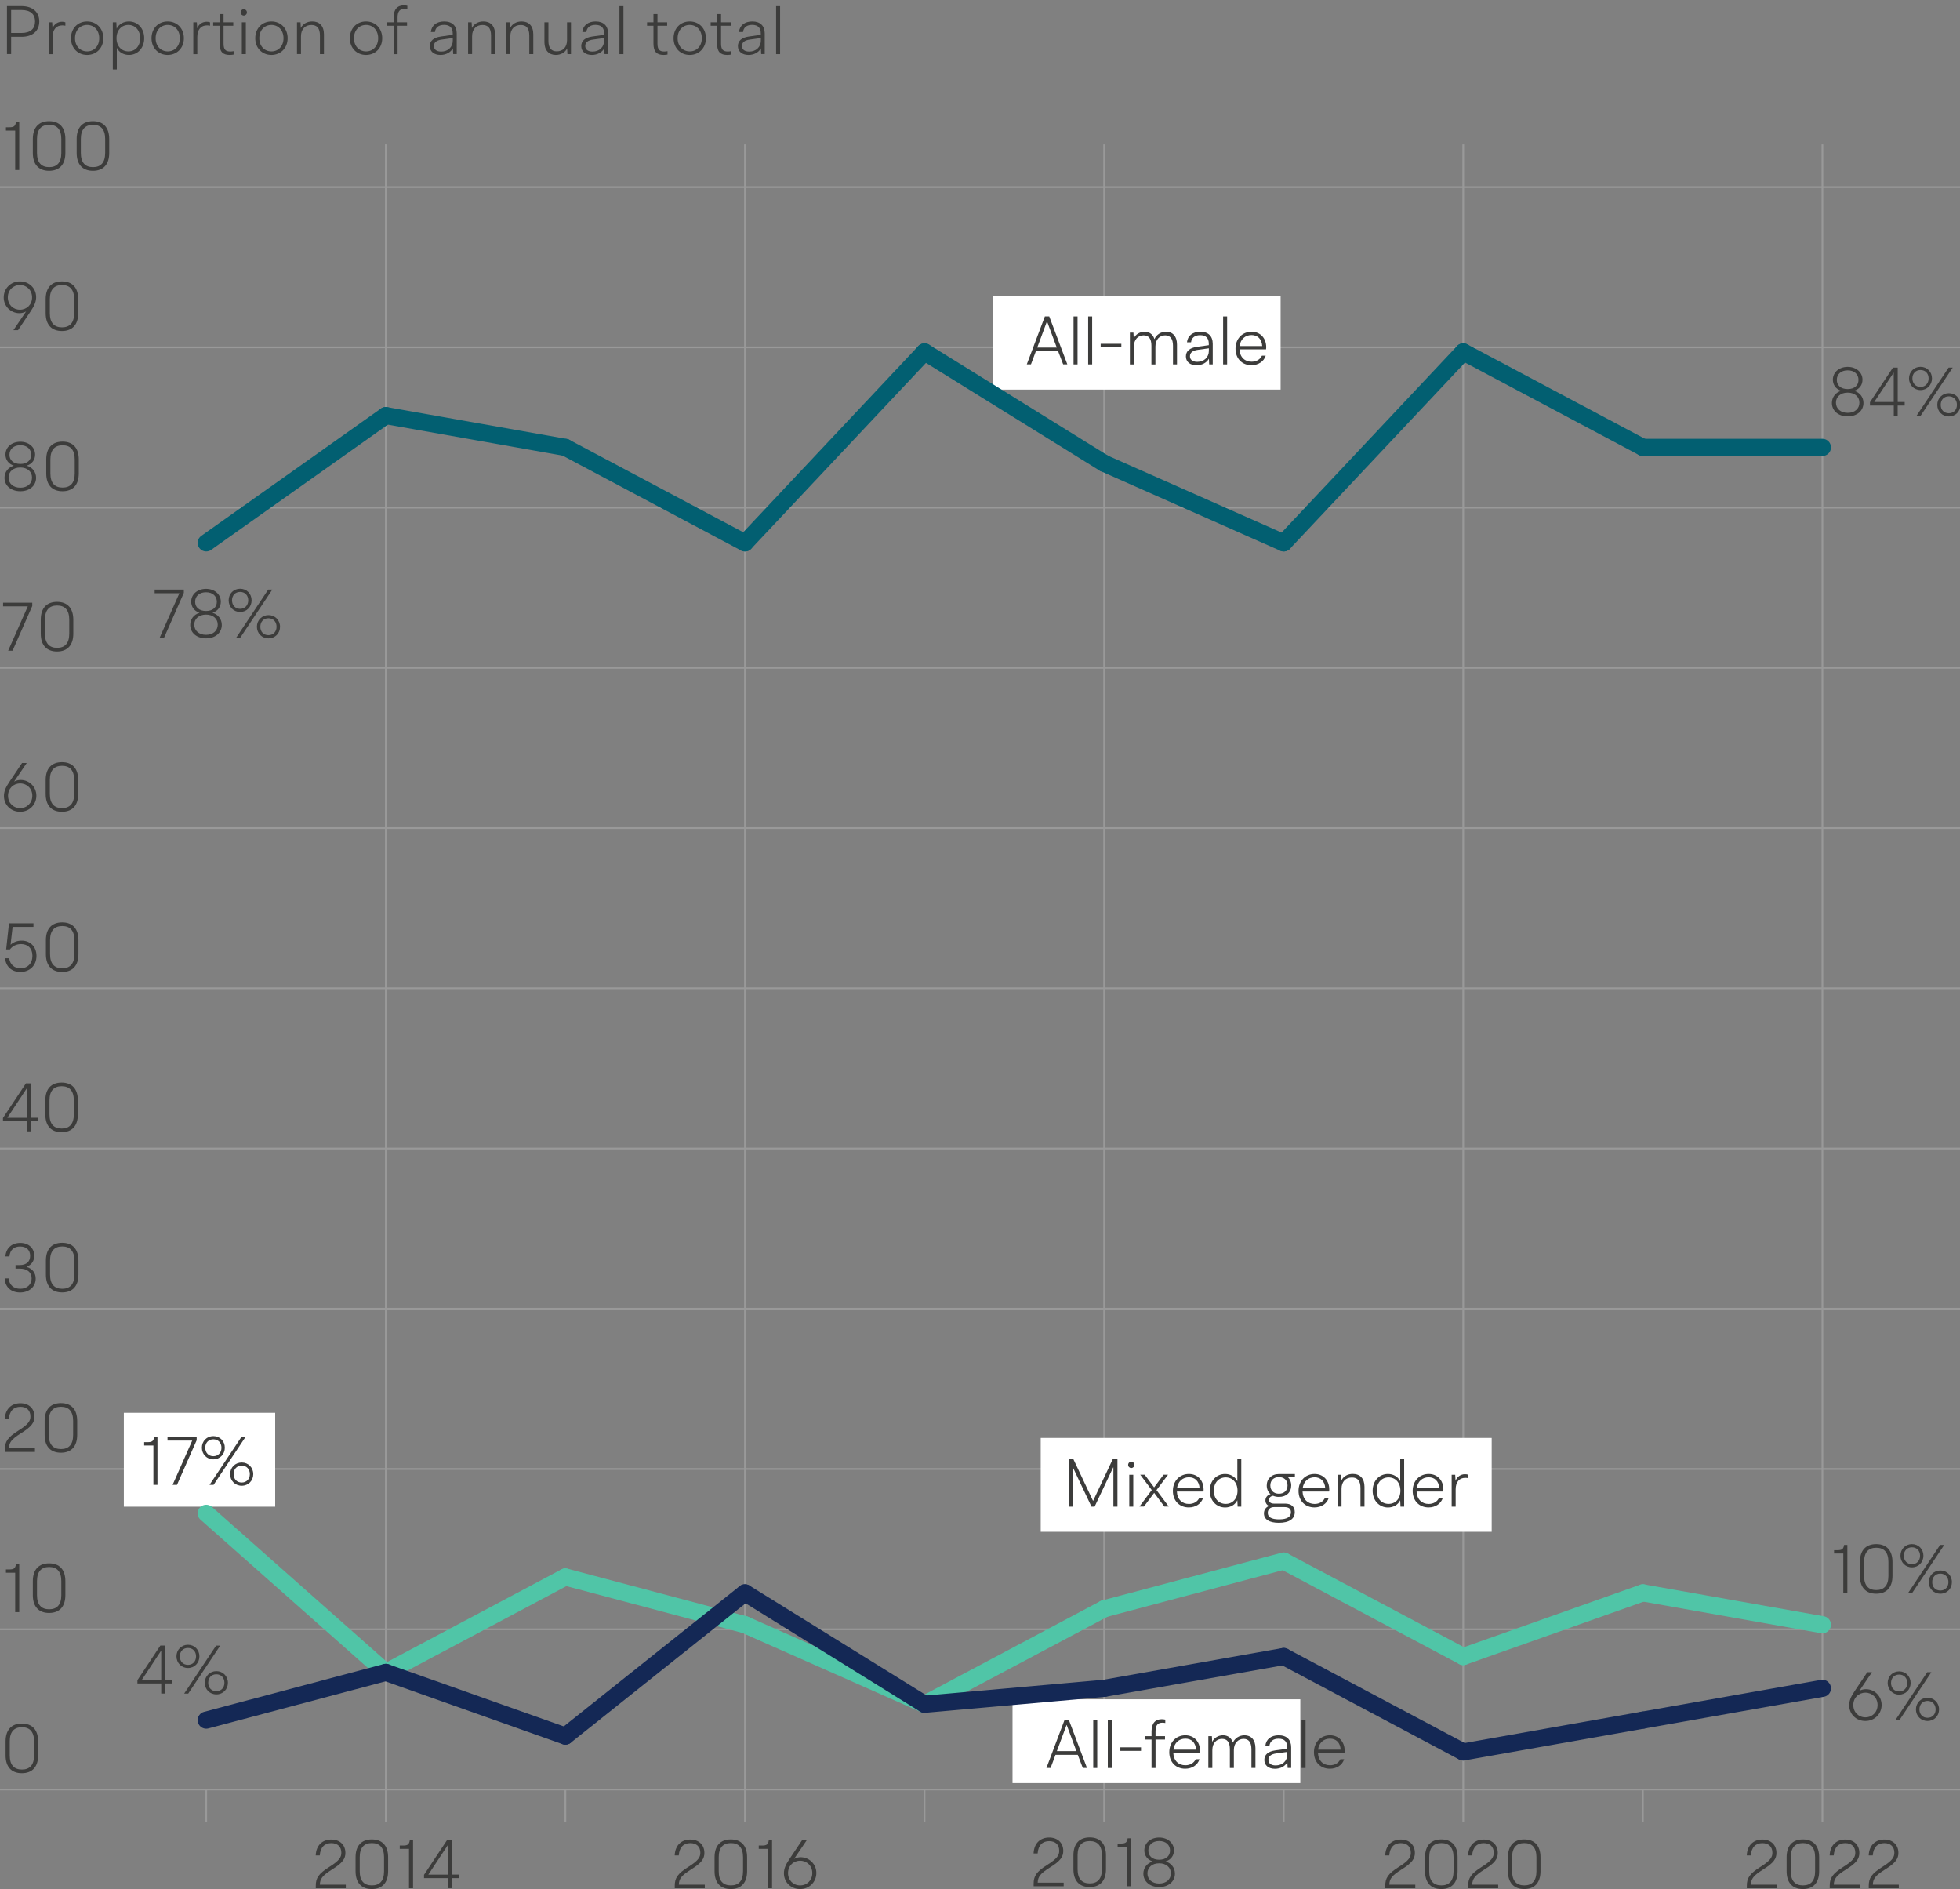 <?xml version="1.0" encoding="utf-8"?>
<!-- Generator: Adobe Illustrator 27.7.0, SVG Export Plug-In . SVG Version: 6.00 Build 0)  -->
<svg version="1.1" xmlns="http://www.w3.org/2000/svg" xmlns:xlink="http://www.w3.org/1999/xlink" x="0px" y="0px"
	 viewBox="0 0 343.31 330.82" style="enable-background:new 0 0 343.31 330.82;" xml:space="preserve">
<rect x="0" y="0" width="343.31" height="330.82" fill="#808080" stroke="none"/>
<style type="text/css">
	.st0{fill:#3C3C3B;}
	.st1{fill:none;stroke:#999999;stroke-width:0.3;stroke-miterlimit:10;}
	.st2{fill:#FFFFFF;}
	.st3{fill:none;stroke:#50C5A7;stroke-width:3;stroke-linecap:round;stroke-linejoin:round;stroke-miterlimit:10;}
	.st4{fill:none;stroke:#000000;stroke-miterlimit:10;}
	.st5{fill:none;stroke:#808080;stroke-width:2;stroke-linecap:round;stroke-miterlimit:10;}
	.st6{fill:none;stroke:#DFDFDF;stroke-width:2;stroke-linecap:round;stroke-miterlimit:10;}
	.st7{fill:none;stroke:#000000;stroke-width:2;stroke-linecap:round;stroke-miterlimit:10;}
	.st8{fill:none;stroke:#142855;stroke-width:3;stroke-linecap:round;stroke-linejoin:round;stroke-miterlimit:10;}
	.st9{fill:none;stroke:#025F71;stroke-width:3;stroke-linecap:round;stroke-linejoin:round;stroke-miterlimit:10;}
</style>
<g id="Layer_1">
	<g>
		<g>
			<path class="st0" d="M3.37,21.37v8.4H2.66v-6.9H1.04v-0.58h0.54c0.86,0,1.09-0.17,1.22-0.92H3.37z"/>
			<path class="st0" d="M5.75,26.79v-2.45c0-1.99,1.01-3.12,2.85-3.12s2.85,1.13,2.85,3.12v2.45c0,1.99-1.01,3.12-2.85,3.12
				S5.75,28.78,5.75,26.79z M10.74,26.79v-2.45c0-1.68-0.76-2.48-2.13-2.48s-2.13,0.8-2.13,2.48v2.45c0,1.68,0.76,2.48,2.13,2.48
				S10.74,28.47,10.74,26.79z"/>
			<path class="st0" d="M13.43,26.79v-2.45c0-1.99,1.01-3.12,2.85-3.12s2.85,1.13,2.85,3.12v2.45c0,1.99-1.01,3.12-2.85,3.12
				S13.43,28.78,13.43,26.79z M18.42,26.79v-2.45c0-1.68-0.76-2.48-2.13-2.48s-2.13,0.8-2.13,2.48v2.45c0,1.68,0.76,2.48,2.13,2.48
				S18.42,28.47,18.42,26.79z"/>
		</g>
	</g>
	<g>
		<g>
			<path class="st0" d="M6.88,3.75c0,1.64-1.15,2.69-3.09,2.69H1.95v3.03H1.22v-8.4h2.57C5.73,1.08,6.88,2.12,6.88,3.75z M6.14,3.75
				c0-1.26-0.8-2-2.36-2H1.95v4.02h1.82C5.34,5.77,6.14,5.02,6.14,3.75z"/>
			<path class="st0" d="M11.45,3.9v0.6c-0.18-0.04-0.36-0.06-0.54-0.06c-1,0-1.69,0.66-1.69,2.04v3h-0.7V3.9h0.62L9.2,4.94h0.01
				c0.26-0.72,0.92-1.14,1.66-1.14C11.09,3.8,11.28,3.84,11.45,3.9z"/>
			<path class="st0" d="M12.43,6.69c0-1.73,1.2-2.94,2.83-2.94c1.63,0,2.84,1.21,2.84,2.94c0,1.71-1.21,2.93-2.84,2.93
				C13.63,9.62,12.43,8.41,12.43,6.69z M17.38,6.69c0-1.4-0.91-2.33-2.12-2.33c-1.21,0-2.12,0.92-2.12,2.33
				c0,1.39,0.91,2.31,2.12,2.31C16.47,9.01,17.38,8.08,17.38,6.69z"/>
			<path class="st0" d="M25.26,6.69c0,1.73-1.16,2.93-2.67,2.93c-0.9,0-1.74-0.44-2.11-1.22h-0.02v3.77h-0.7V3.9h0.62l0.05,1.09
				h0.02c0.37-0.77,1.2-1.24,2.13-1.24C24.1,3.75,25.26,4.95,25.26,6.69z M24.55,6.69c0-1.43-0.9-2.33-2.06-2.33
				c-1.18,0-2.08,0.9-2.08,2.33c0,1.42,0.9,2.31,2.08,2.31C23.65,9.01,24.55,8.11,24.55,6.69z"/>
			<path class="st0" d="M26.54,6.69c0-1.73,1.2-2.94,2.83-2.94c1.63,0,2.84,1.21,2.84,2.94c0,1.71-1.21,2.93-2.84,2.93
				C27.74,9.62,26.54,8.41,26.54,6.69z M31.5,6.69c0-1.4-0.91-2.33-2.12-2.33c-1.21,0-2.12,0.92-2.12,2.33
				c0,1.39,0.91,2.31,2.12,2.31C30.58,9.01,31.5,8.08,31.5,6.69z"/>
			<path class="st0" d="M36.79,3.9v0.6c-0.18-0.04-0.36-0.06-0.54-0.06c-1,0-1.69,0.66-1.69,2.04v3h-0.7V3.9h0.62l0.06,1.04h0.01
				c0.26-0.72,0.92-1.14,1.66-1.14C36.43,3.8,36.62,3.84,36.79,3.9z"/>
			<path class="st0" d="M40.92,8.96v0.59c-0.17,0.04-0.41,0.07-0.68,0.07c-1.19,0-1.78-0.54-1.78-1.98V4.5h-1.12V3.9h1.12V2.46h0.7
				V3.9h1.7v0.6h-1.7v3.14c0,1.04,0.36,1.38,1.2,1.38C40.54,9.02,40.74,8.99,40.92,8.96z"/>
			<path class="st0" d="M42.15,2.17c0-0.31,0.25-0.56,0.55-0.56s0.55,0.25,0.55,0.56s-0.25,0.55-0.55,0.55S42.15,2.48,42.15,2.17z
				 M42.36,3.9h0.7v5.58h-0.7V3.9z"/>
			<path class="st0" d="M44.71,6.69c0-1.73,1.2-2.94,2.83-2.94c1.63,0,2.84,1.21,2.84,2.94c0,1.71-1.21,2.93-2.84,2.93
				C45.91,9.62,44.71,8.41,44.71,6.69z M49.66,6.69c0-1.4-0.91-2.33-2.12-2.33c-1.21,0-2.12,0.92-2.12,2.33
				c0,1.39,0.91,2.31,2.12,2.31C48.75,9.01,49.66,8.08,49.66,6.69z"/>
			<path class="st0" d="M56.74,6v3.48h-0.7V6.22c0-1.31-0.54-1.85-1.5-1.85c-1.07,0-1.82,0.7-1.82,1.98v3.12h-0.7V3.9h0.62
				l0.05,0.97h0.02c0.36-0.71,1.09-1.12,1.99-1.12C55.96,3.75,56.74,4.54,56.74,6z"/>
			<path class="st0" d="M61.28,6.69c0-1.73,1.2-2.94,2.83-2.94c1.63,0,2.84,1.21,2.84,2.94c0,1.71-1.21,2.93-2.84,2.93
				C62.48,9.62,61.28,8.41,61.28,6.69z M66.24,6.69c0-1.4-0.91-2.33-2.12-2.33c-1.21,0-2.12,0.92-2.12,2.33
				c0,1.39,0.91,2.31,2.12,2.31C65.32,9.01,66.24,8.08,66.24,6.69z"/>
			<path class="st0" d="M69.64,3.06V3.9h1.66v0.6h-1.66v4.98h-0.7V4.5h-1.14V3.9h1.14V3.07c0-1.43,0.67-2.13,1.79-2.13
				c0.24,0,0.46,0.04,0.62,0.07v0.59c-0.13-0.02-0.29-0.05-0.49-0.05C70.06,1.55,69.64,1.95,69.64,3.06z"/>
			<path class="st0" d="M80,5.86v3.61h-0.62l-0.05-0.98H79.3c-0.37,0.68-1.18,1.13-2.15,1.13c-1.15,0-1.86-0.62-1.86-1.55
				c0-0.92,0.66-1.5,1.94-1.68l2.07-0.29V5.86c0-1-0.5-1.51-1.52-1.51c-0.92,0-1.5,0.44-1.6,1.25h-0.71c0.11-1.15,1-1.85,2.33-1.85
				C79.22,3.75,80,4.53,80,5.86z M79.31,7.1V6.66l-1.88,0.26C76.44,7.04,76,7.45,76,8.05c0,0.61,0.46,0.98,1.28,0.98
				C78.46,9.03,79.31,8.25,79.31,7.1z"/>
			<path class="st0" d="M86.71,6v3.48h-0.7V6.22c0-1.31-0.54-1.85-1.5-1.85c-1.07,0-1.82,0.7-1.82,1.98v3.12h-0.7V3.9h0.62
				l0.05,0.97h0.02c0.36-0.71,1.09-1.12,1.99-1.12C85.93,3.75,86.71,4.54,86.71,6z"/>
			<path class="st0" d="M93.41,6v3.48h-0.7V6.22c0-1.31-0.54-1.85-1.5-1.85c-1.07,0-1.82,0.7-1.82,1.98v3.12h-0.7V3.9h0.62
				l0.05,0.97h0.02c0.36-0.71,1.09-1.12,1.99-1.12C92.63,3.75,93.41,4.54,93.41,6z"/>
			<path class="st0" d="M100.01,3.9v5.58h-0.62L99.34,8.5h-0.02c-0.36,0.71-1.1,1.12-1.97,1.12c-1.19,0-1.99-0.79-1.99-2.22V3.9h0.7
				v3.27c0,1.28,0.55,1.82,1.46,1.82c1.04,0,1.8-0.68,1.8-1.98V3.9H100.01z"/>
			<path class="st0" d="M106.51,5.86v3.61h-0.62l-0.05-0.98h-0.02c-0.37,0.68-1.18,1.13-2.15,1.13c-1.15,0-1.86-0.62-1.86-1.55
				c0-0.92,0.66-1.5,1.94-1.68l2.07-0.29V5.86c0-1-0.5-1.51-1.52-1.51c-0.92,0-1.5,0.44-1.6,1.25H102c0.11-1.15,1-1.85,2.33-1.85
				C105.73,3.75,106.51,4.53,106.51,5.86z M105.82,7.1V6.66l-1.88,0.26c-1,0.12-1.43,0.53-1.43,1.13c0,0.61,0.46,0.98,1.28,0.98
				C104.97,9.03,105.82,8.25,105.82,7.1z"/>
			<path class="st0" d="M108.5,1.08h0.7v8.4h-0.7V1.08z"/>
			<path class="st0" d="M116.92,8.96v0.59c-0.17,0.04-0.41,0.07-0.68,0.07c-1.19,0-1.78-0.54-1.78-1.98V4.5h-1.12V3.9h1.12V2.46h0.7
				V3.9h1.7v0.6h-1.7v3.14c0,1.04,0.36,1.38,1.2,1.38C116.55,9.02,116.74,8.99,116.92,8.96z"/>
			<path class="st0" d="M117.98,6.69c0-1.73,1.2-2.94,2.83-2.94c1.63,0,2.84,1.21,2.84,2.94c0,1.71-1.21,2.93-2.84,2.93
				C119.18,9.62,117.98,8.41,117.98,6.69z M122.93,6.69c0-1.4-0.91-2.33-2.12-2.33c-1.21,0-2.12,0.92-2.12,2.33
				c0,1.39,0.91,2.31,2.12,2.31C122.02,9.01,122.93,8.08,122.93,6.69z"/>
			<path class="st0" d="M128.06,8.96v0.59c-0.17,0.04-0.41,0.07-0.68,0.07c-1.19,0-1.78-0.54-1.78-1.98V4.5h-1.12V3.9h1.12V2.46h0.7
				V3.9h1.7v0.6h-1.7v3.14c0,1.04,0.36,1.38,1.2,1.38C127.69,9.02,127.88,8.99,128.06,8.96z"/>
			<path class="st0" d="M133.95,5.86v3.61h-0.62l-0.05-0.98h-0.02c-0.37,0.68-1.18,1.13-2.15,1.13c-1.15,0-1.86-0.62-1.86-1.55
				c0-0.92,0.66-1.5,1.94-1.68l2.07-0.29V5.86c0-1-0.5-1.51-1.52-1.51c-0.92,0-1.5,0.44-1.59,1.25h-0.71c0.11-1.15,1-1.85,2.33-1.85
				C133.17,3.75,133.95,4.53,133.95,5.86z M133.27,7.1V6.66l-1.88,0.26c-1,0.12-1.43,0.53-1.43,1.13c0,0.61,0.46,0.98,1.28,0.98
				C132.41,9.03,133.27,8.25,133.27,7.1z"/>
			<path class="st0" d="M135.94,1.08h0.7v8.4h-0.7V1.08z"/>
		</g>
	</g>
	<g>
		<g>
			<path class="st0" d="M6.39,167.4c0,1.67-1.16,2.82-2.83,2.82c-1.43,0-2.54-0.88-2.66-2.4h0.71c0.16,1.14,0.94,1.76,1.98,1.76
				c1.25,0,2.09-0.86,2.09-2.19c0-1.29-0.79-2.06-1.99-2.06c-0.79,0-1.5,0.33-1.95,0.94H1.08l0.5-4.58h4.28v0.64H2.21l-0.36,3.12
				c0.53-0.48,1.2-0.72,1.92-0.72C5.26,164.71,6.39,165.77,6.39,167.4z"/>
			<path class="st0" d="M8.04,167.1v-2.45c0-1.99,1.01-3.12,2.85-3.12s2.85,1.13,2.85,3.12v2.45c0,1.99-1.01,3.12-2.85,3.12
				S8.04,169.09,8.04,167.1z M13.03,167.1v-2.45c0-1.68-0.76-2.48-2.13-2.48s-2.13,0.8-2.13,2.48v2.45c0,1.68,0.76,2.48,2.13,2.48
				S13.03,168.78,13.03,167.1z"/>
		</g>
	</g>
	<line class="st1" x1="0" y1="173.08" x2="343.31" y2="173.08"/>
	<g>
		<g>
			<path class="st0" d="M6.37,139.35c0,1.54-1.2,2.81-2.85,2.81c-1.61,0-2.83-1.2-2.83-2.76c0-0.74,0.26-1.45,0.94-2.45l2.23-3.33
				h0.82l-2.21,3.26c0.34-0.19,0.74-0.29,1.16-0.29C5.12,136.59,6.37,137.79,6.37,139.35z M5.66,139.36c0-1.27-0.94-2.16-2.13-2.16
				s-2.12,0.89-2.12,2.16c0,1.26,0.92,2.16,2.12,2.16S5.66,140.62,5.66,139.36z"/>
			<path class="st0" d="M8,139.04v-2.45c0-1.99,1.01-3.12,2.85-3.12s2.85,1.13,2.85,3.12v2.45c0,1.99-1.01,3.12-2.85,3.12
				S8,141.03,8,139.04z M12.99,139.04v-2.45c0-1.68-0.76-2.48-2.13-2.48s-2.13,0.8-2.13,2.48v2.45c0,1.68,0.76,2.48,2.13,2.48
				S12.99,140.72,12.99,139.04z"/>
		</g>
	</g>
	<line class="st1" x1="0" y1="145.02" x2="343.31" y2="145.02"/>
	<g>
		<g>
			<path class="st0" d="M5.65,105.55v0.58l-3.45,7.82H1.43l3.44-7.76H0.54v-0.64H5.65z"/>
			<path class="st0" d="M7.14,110.97v-2.45c0-1.99,1.01-3.12,2.85-3.12s2.85,1.13,2.85,3.12v2.45c0,1.99-1.01,3.12-2.85,3.12
				S7.14,112.97,7.14,110.97z M12.13,110.97v-2.45c0-1.68-0.76-2.48-2.13-2.48s-2.13,0.8-2.13,2.48v2.45c0,1.68,0.76,2.48,2.13,2.48
				S12.13,112.65,12.13,110.97z"/>
		</g>
	</g>
	<line class="st1" x1="0" y1="116.96" x2="343.31" y2="116.96"/>
	<g>
		<g>
			<path class="st0" d="M0.79,83.68c0-1.02,0.65-1.83,1.61-2.12v-0.02c-0.95-0.31-1.44-1.07-1.44-1.93c0-1.3,1.09-2.25,2.6-2.25
				c1.5,0,2.59,0.96,2.59,2.25c0,0.86-0.48,1.62-1.44,1.93v0.02c0.97,0.29,1.61,1.1,1.61,2.12c0,1.36-1.12,2.35-2.76,2.35
				C1.92,86.03,0.79,85.04,0.79,83.68z M5.61,83.63c0-1.03-0.82-1.76-2.05-1.76c-1.25,0-2.06,0.73-2.06,1.76
				c0,1.06,0.83,1.78,2.06,1.78S5.61,84.69,5.61,83.63z M5.46,79.64c0-0.98-0.72-1.67-1.89-1.67c-1.18,0-1.91,0.68-1.91,1.67
				c0,0.95,0.7,1.61,1.91,1.61C4.76,81.25,5.46,80.59,5.46,79.64z"/>
			<path class="st0" d="M8.1,82.91v-2.45c0-1.99,1.01-3.12,2.85-3.12s2.85,1.13,2.85,3.12v2.45c0,1.99-1.01,3.12-2.85,3.12
				S8.1,84.9,8.1,82.91z M13.09,82.91v-2.45c0-1.68-0.76-2.48-2.13-2.48s-2.13,0.8-2.13,2.48v2.45c0,1.68,0.76,2.48,2.13,2.48
				S13.09,84.59,13.09,82.91z"/>
		</g>
	</g>
	<line class="st1" x1="0" y1="88.9" x2="343.31" y2="88.9"/>
	<g>
		<g>
			<path class="st0" d="M6.33,52.04c0,0.74-0.26,1.45-0.94,2.45l-2.23,3.33H2.35l2.22-3.27c-0.35,0.19-0.76,0.3-1.17,0.3
				c-1.5,0-2.75-1.2-2.75-2.76c0-1.54,1.2-2.81,2.85-2.81C5.11,49.29,6.33,50.48,6.33,52.04z M5.62,52.08
				c0-1.26-0.94-2.16-2.13-2.16s-2.12,0.9-2.12,2.16c0,1.27,0.92,2.16,2.12,2.16S5.62,53.35,5.62,52.08z"/>
			<path class="st0" d="M8,54.85V52.4c0-1.99,1.01-3.12,2.85-3.12s2.85,1.13,2.85,3.12v2.45c0,1.99-1.01,3.12-2.85,3.12
				S8,56.84,8,54.85z M12.99,54.85V52.4c0-1.68-0.76-2.48-2.13-2.48s-2.13,0.8-2.13,2.48v2.45c0,1.68,0.76,2.48,2.13,2.48
				S12.99,56.53,12.99,54.85z"/>
		</g>
	</g>
	<line class="st1" x1="0" y1="60.83" x2="343.31" y2="60.83"/>
	<g>
		<g>
			<path class="st0" d="M6.6,196.37H5.37v1.76H4.69v-1.76H0.52v-0.58l4.02-6.06h0.84v6.02H6.6V196.37z M4.69,195.76v-5.16
				l-3.41,5.16H4.69z"/>
			<path class="st0" d="M7.94,195.16v-2.45c0-1.99,1.01-3.12,2.85-3.12s2.85,1.13,2.85,3.12v2.45c0,1.99-1.01,3.12-2.85,3.12
				S7.94,197.15,7.94,195.16z M12.93,195.16v-2.45c0-1.68-0.76-2.48-2.13-2.48s-2.13,0.8-2.13,2.48v2.45c0,1.68,0.76,2.48,2.13,2.48
				S12.93,196.84,12.93,195.16z"/>
		</g>
	</g>
	<line class="st1" x1="0" y1="201.14" x2="343.31" y2="201.14"/>
	<g>
		<g>
			<path class="st0" d="M0.82,223.88h0.71c0.08,1.16,0.89,1.82,2.01,1.82c1.22,0,2-0.77,2-1.82c0-1.06-0.77-1.71-2.08-1.71H2.72
				v-0.62h0.74c1.2,0,1.82-0.64,1.82-1.62c0-1.01-0.65-1.63-1.76-1.63c-1.07,0-1.76,0.58-1.87,1.74H0.95
				c0.1-1.49,1.15-2.37,2.6-2.37c1.46,0,2.45,0.91,2.45,2.24c0,0.89-0.44,1.57-1.3,1.93v0.04c1,0.31,1.55,1.06,1.55,2.04
				c0,1.4-1.1,2.43-2.75,2.43C1.97,226.34,0.89,225.44,0.82,223.88z"/>
			<path class="st0" d="M8.04,223.22v-2.45c0-1.99,1.01-3.12,2.85-3.12s2.85,1.13,2.85,3.12v2.45c0,1.99-1.01,3.12-2.85,3.12
				S8.04,225.22,8.04,223.22z M13.03,223.22v-2.45c0-1.68-0.76-2.48-2.13-2.48s-2.13,0.8-2.13,2.48v2.45c0,1.68,0.76,2.48,2.13,2.48
				S13.03,224.9,13.03,223.22z"/>
		</g>
	</g>
	<line class="st1" x1="0" y1="229.2" x2="343.31" y2="229.2"/>
	<g>
		<g>
			<path class="st0" d="M6.12,253.63v0.64H0.85v-0.44c0-1.36,0.49-2.11,2.38-3.3c1.74-1.09,2.1-1.69,2.1-2.47
				c0-1.07-0.66-1.69-1.76-1.69c-1.15,0-1.92,0.7-2.02,2.16H0.84c0.07-1.8,1.19-2.79,2.73-2.79c1.47,0,2.47,0.91,2.47,2.35
				c0,1.01-0.49,1.75-2.33,2.89c-1.71,1.07-2.11,1.63-2.15,2.66H6.12z"/>
			<path class="st0" d="M7.82,251.29v-2.45c0-1.99,1.01-3.12,2.85-3.12s2.85,1.13,2.85,3.12v2.45c0,1.99-1.01,3.12-2.85,3.12
				S7.82,253.28,7.82,251.29z M12.81,251.29v-2.45c0-1.68-0.76-2.48-2.13-2.48s-2.13,0.8-2.13,2.48v2.45c0,1.68,0.76,2.48,2.13,2.48
				S12.81,252.97,12.81,251.29z"/>
		</g>
	</g>
	<line class="st1" x1="0" y1="257.26" x2="343.31" y2="257.26"/>
	<g>
		<g>
			<path class="st0" d="M3.37,273.93v8.4H2.66v-6.9H1.04v-0.58h0.54c0.86,0,1.09-0.17,1.22-0.92H3.37z"/>
			<path class="st0" d="M5.75,279.35v-2.45c0-1.99,1.01-3.12,2.85-3.12s2.85,1.13,2.85,3.12v2.45c0,1.99-1.01,3.12-2.85,3.12
				S5.75,281.34,5.75,279.35z M10.74,279.35v-2.45c0-1.68-0.76-2.48-2.13-2.48s-2.13,0.8-2.13,2.48v2.45c0,1.68,0.76,2.48,2.13,2.48
				S10.74,281.03,10.74,279.35z"/>
		</g>
	</g>
	<line class="st1" x1="0" y1="285.33" x2="343.31" y2="285.33"/>
	<line class="st1" x1="0" y1="32.77" x2="343.31" y2="32.77"/>
	<g>
		<g>
			<path class="st0" d="M0.98,307.41v-2.45c0-1.99,1.01-3.12,2.85-3.12s2.85,1.13,2.85,3.12v2.45c0,1.99-1.01,3.12-2.85,3.12
				S0.98,309.4,0.98,307.41z M5.97,307.41v-2.45c0-1.68-0.76-2.48-2.13-2.48s-2.13,0.8-2.13,2.48v2.45c0,1.68,0.76,2.48,2.13,2.48
				S5.97,309.09,5.97,307.41z"/>
		</g>
	</g>
	<g>
		<g>
			<path class="st0" d="M60.57,330.04v0.64h-5.26v-0.44c0-1.36,0.49-2.11,2.38-3.3c1.74-1.09,2.1-1.69,2.1-2.47
				c0-1.07-0.66-1.69-1.76-1.69c-1.15,0-1.92,0.7-2.02,2.16H55.3c0.07-1.8,1.19-2.79,2.73-2.79c1.47,0,2.47,0.91,2.47,2.35
				c0,1.01-0.49,1.75-2.33,2.89c-1.71,1.07-2.11,1.63-2.15,2.66H60.57z"/>
			<path class="st0" d="M62.28,327.7v-2.45c0-1.99,1.01-3.12,2.85-3.12c1.85,0,2.85,1.13,2.85,3.12v2.45c0,1.99-1.01,3.12-2.85,3.12
				C63.29,330.82,62.28,329.69,62.28,327.7z M67.27,327.7v-2.45c0-1.68-0.76-2.48-2.13-2.48c-1.38,0-2.13,0.8-2.13,2.48v2.45
				c0,1.68,0.76,2.48,2.13,2.48C66.51,330.18,67.27,329.38,67.27,327.7z"/>
			<path class="st0" d="M72.35,322.28v8.4h-0.71v-6.9h-1.62v-0.58h0.54c0.86,0,1.09-0.17,1.22-0.92H72.35z"/>
			<path class="st0" d="M80.34,328.91h-1.22v1.76h-0.68v-1.76h-4.17v-0.58l4.02-6.06h0.84v6.02h1.22V328.91z M78.43,328.3v-5.16
				l-3.41,5.16H78.43z"/>
		</g>
	</g>
	<g>
		<g>
			<path class="st0" d="M123.45,330.04v0.64h-5.26v-0.44c0-1.36,0.49-2.11,2.38-3.3c1.74-1.09,2.1-1.69,2.1-2.47
				c0-1.07-0.66-1.69-1.76-1.69c-1.15,0-1.92,0.7-2.02,2.16h-0.71c0.07-1.8,1.19-2.79,2.73-2.79c1.47,0,2.47,0.91,2.47,2.35
				c0,1.01-0.49,1.75-2.33,2.89c-1.71,1.07-2.11,1.63-2.15,2.66H123.45z"/>
			<path class="st0" d="M125.16,327.7v-2.45c0-1.99,1.01-3.12,2.85-3.12s2.85,1.13,2.85,3.12v2.45c0,1.99-1.01,3.12-2.85,3.12
				S125.16,329.69,125.16,327.7z M130.15,327.7v-2.45c0-1.68-0.76-2.48-2.13-2.48s-2.13,0.8-2.13,2.48v2.45
				c0,1.68,0.76,2.48,2.13,2.48S130.15,329.38,130.15,327.7z"/>
			<path class="st0" d="M135.23,322.28v8.4h-0.71v-6.9h-1.62v-0.58h0.54c0.86,0,1.09-0.17,1.22-0.92H135.23z"/>
			<path class="st0" d="M142.99,328.01c0,1.54-1.2,2.81-2.85,2.81c-1.61,0-2.83-1.2-2.83-2.76c0-0.74,0.26-1.45,0.94-2.45l2.23-3.33
				h0.82l-2.21,3.26c0.34-0.19,0.74-0.29,1.16-0.29C141.74,325.25,142.99,326.45,142.99,328.01z M142.28,328.02
				c0-1.27-0.94-2.16-2.13-2.16s-2.12,0.89-2.12,2.16c0,1.26,0.92,2.16,2.12,2.16S142.28,329.28,142.28,328.02z"/>
		</g>
	</g>
	<g>
		<g>
			<path class="st0" d="M186.31,329.69v0.64h-5.26v-0.44c0-1.36,0.49-2.11,2.38-3.3c1.74-1.09,2.1-1.69,2.1-2.47
				c0-1.07-0.66-1.69-1.76-1.69c-1.15,0-1.92,0.7-2.02,2.16h-0.71c0.07-1.8,1.19-2.79,2.73-2.79c1.47,0,2.47,0.91,2.47,2.35
				c0,1.01-0.49,1.75-2.33,2.89c-1.71,1.07-2.11,1.63-2.15,2.66H186.31z"/>
			<path class="st0" d="M188.02,327.35v-2.45c0-1.99,1.01-3.12,2.85-3.12s2.85,1.13,2.85,3.12v2.45c0,1.99-1.01,3.12-2.85,3.12
				S188.02,329.34,188.02,327.35z M193.01,327.35v-2.45c0-1.68-0.76-2.48-2.13-2.48s-2.13,0.8-2.13,2.48v2.45
				c0,1.68,0.76,2.48,2.13,2.48S193.01,329.03,193.01,327.35z"/>
			<path class="st0" d="M198.09,321.93v8.4h-0.71v-6.9h-1.62v-0.58h0.54c0.86,0,1.09-0.17,1.22-0.92H198.09z"/>
			<path class="st0" d="M200.27,328.12c0-1.02,0.65-1.83,1.61-2.12v-0.02c-0.95-0.31-1.44-1.07-1.44-1.93c0-1.3,1.09-2.25,2.6-2.25
				c1.5,0,2.59,0.96,2.59,2.25c0,0.86-0.48,1.62-1.44,1.93v0.02c0.97,0.29,1.61,1.1,1.61,2.12c0,1.36-1.12,2.35-2.76,2.35
				C201.4,330.47,200.27,329.47,200.27,328.12z M205.09,328.07c0-1.03-0.82-1.76-2.05-1.76c-1.25,0-2.06,0.73-2.06,1.76
				c0,1.06,0.83,1.78,2.06,1.78C204.28,329.84,205.09,329.12,205.09,328.07z M204.94,324.08c0-0.98-0.72-1.67-1.89-1.67
				c-1.18,0-1.91,0.68-1.91,1.67c0,0.95,0.7,1.61,1.91,1.61C204.24,325.68,204.94,325.02,204.94,324.08z"/>
		</g>
	</g>
	<g>
		<g>
			<path class="st0" d="M247.9,330.04v0.64h-5.26v-0.44c0-1.36,0.49-2.11,2.38-3.3c1.74-1.09,2.1-1.69,2.1-2.47
				c0-1.07-0.66-1.69-1.76-1.69c-1.15,0-1.92,0.7-2.02,2.16h-0.71c0.07-1.8,1.19-2.79,2.73-2.79c1.47,0,2.47,0.91,2.47,2.35
				c0,1.01-0.49,1.75-2.33,2.89c-1.71,1.07-2.11,1.63-2.15,2.66H247.9z"/>
			<path class="st0" d="M249.61,327.7v-2.45c0-1.99,1.01-3.12,2.85-3.12s2.85,1.13,2.85,3.12v2.45c0,1.99-1.01,3.12-2.85,3.12
				S249.61,329.69,249.61,327.7z M254.6,327.7v-2.45c0-1.68-0.76-2.48-2.13-2.48s-2.13,0.8-2.13,2.48v2.45
				c0,1.68,0.76,2.48,2.13,2.48S254.6,329.38,254.6,327.7z"/>
			<path class="st0" d="M262.42,330.04v0.64h-5.26v-0.44c0-1.36,0.49-2.11,2.38-3.3c1.74-1.09,2.1-1.69,2.1-2.47
				c0-1.07-0.66-1.69-1.76-1.69c-1.15,0-1.92,0.7-2.02,2.16h-0.71c0.07-1.8,1.19-2.79,2.73-2.79c1.47,0,2.47,0.91,2.47,2.35
				c0,1.01-0.49,1.75-2.33,2.89c-1.71,1.07-2.11,1.63-2.15,2.66H262.42z"/>
			<path class="st0" d="M264.13,327.7v-2.45c0-1.99,1.01-3.12,2.85-3.12s2.85,1.13,2.85,3.12v2.45c0,1.99-1.01,3.12-2.85,3.12
				S264.13,329.69,264.13,327.7z M269.12,327.7v-2.45c0-1.68-0.76-2.48-2.13-2.48s-2.13,0.8-2.13,2.48v2.45
				c0,1.68,0.76,2.48,2.13,2.48S269.12,329.38,269.12,327.7z"/>
		</g>
	</g>
	<g>
		<g>
			<path class="st0" d="M311.23,330.04v0.64h-5.26v-0.44c0-1.36,0.49-2.11,2.38-3.3c1.74-1.09,2.1-1.69,2.1-2.47
				c0-1.07-0.66-1.69-1.76-1.69c-1.15,0-1.92,0.7-2.02,2.16h-0.71c0.07-1.8,1.19-2.79,2.73-2.79c1.47,0,2.47,0.91,2.47,2.35
				c0,1.01-0.49,1.75-2.33,2.89c-1.71,1.07-2.11,1.63-2.15,2.66H311.23z"/>
			<path class="st0" d="M312.94,327.7v-2.45c0-1.99,1.01-3.12,2.85-3.12s2.85,1.13,2.85,3.12v2.45c0,1.99-1.01,3.12-2.85,3.12
				S312.94,329.69,312.94,327.7z M317.93,327.7v-2.45c0-1.68-0.76-2.48-2.13-2.48s-2.13,0.8-2.13,2.48v2.45
				c0,1.68,0.76,2.48,2.13,2.48S317.93,329.38,317.93,327.7z"/>
			<path class="st0" d="M325.75,330.04v0.64h-5.26v-0.44c0-1.36,0.49-2.11,2.38-3.3c1.74-1.09,2.1-1.69,2.1-2.47
				c0-1.07-0.66-1.69-1.76-1.69c-1.15,0-1.92,0.7-2.02,2.16h-0.71c0.07-1.8,1.19-2.79,2.73-2.79c1.47,0,2.47,0.91,2.47,2.35
				c0,1.01-0.49,1.75-2.33,2.89c-1.71,1.07-2.11,1.63-2.15,2.66H325.75z"/>
			<path class="st0" d="M332.59,330.04v0.64h-5.26v-0.44c0-1.36,0.49-2.11,2.38-3.3c1.74-1.09,2.1-1.69,2.1-2.47
				c0-1.07-0.66-1.69-1.76-1.69c-1.15,0-1.92,0.7-2.02,2.16h-0.71c0.07-1.8,1.19-2.79,2.73-2.79c1.47,0,2.47,0.91,2.47,2.35
				c0,1.01-0.49,1.75-2.33,2.89c-1.71,1.07-2.11,1.63-2.15,2.66H332.59z"/>
		</g>
	</g>
	<line class="st1" x1="36.12" y1="313.39" x2="36.12" y2="319.06"/>
	<line class="st1" x1="99.03" y1="313.39" x2="99.03" y2="319.06"/>
	<line class="st1" x1="161.94" y1="313.39" x2="161.94" y2="319.06"/>
	<line class="st1" x1="224.85" y1="313.39" x2="224.85" y2="319.06"/>
	<line class="st1" x1="287.76" y1="313.39" x2="287.76" y2="319.06"/>
	<line class="st1" x1="67.58" y1="25.28" x2="67.58" y2="319.05"/>
	<line class="st1" x1="130.49" y1="25.28" x2="130.49" y2="319.05"/>
	<line class="st1" x1="193.4" y1="25.28" x2="193.4" y2="319.05"/>
	<line class="st1" x1="256.3" y1="25.28" x2="256.3" y2="319.05"/>
	<line class="st1" x1="319.21" y1="25.28" x2="319.21" y2="319.05"/>
	<line class="st1" x1="0" y1="313.39" x2="343.31" y2="313.39"/>
	<g>
		<g>
			<g>
				<path class="st0" d="M320.87,70.57c0-1.02,0.65-1.83,1.61-2.12v-0.02c-0.95-0.31-1.44-1.07-1.44-1.93c0-1.3,1.09-2.25,2.6-2.25
					c1.5,0,2.59,0.96,2.59,2.25c0,0.86-0.48,1.62-1.44,1.93v0.02c0.97,0.29,1.61,1.1,1.61,2.12c0,1.36-1.12,2.35-2.76,2.35
					C321.99,72.92,320.87,71.93,320.87,70.57z M325.69,70.52c0-1.03-0.82-1.76-2.05-1.76c-1.25,0-2.06,0.73-2.06,1.76
					c0,1.06,0.83,1.78,2.06,1.78S325.69,71.58,325.69,70.52z M325.53,66.53c0-0.98-0.72-1.67-1.89-1.67c-1.18,0-1.91,0.68-1.91,1.67
					c0,0.95,0.7,1.61,1.91,1.61C324.84,68.14,325.53,67.48,325.53,66.53z"/>
				<path class="st0" d="M333.61,71.02h-1.22v1.76h-0.68v-1.76h-4.17v-0.58l4.02-6.06h0.84v6.02h1.22V71.02z M331.7,70.4v-5.16
					l-3.41,5.16H331.7z"/>
				<path class="st0" d="M334.38,66.27c0-1.15,0.86-2.03,2.01-2.03s2.01,0.88,2.01,2.03s-0.86,2.04-2.01,2.04
					S334.38,67.42,334.38,66.27z M337.81,66.27c0-0.85-0.56-1.47-1.42-1.47s-1.42,0.62-1.42,1.47c0,0.86,0.56,1.49,1.42,1.49
					S337.81,67.13,337.81,66.27z M341.31,64.38h0.72l-5.6,8.4h-0.71L341.31,64.38z M339.33,70.9c0-1.15,0.88-2.04,2.03-2.04
					s2.02,0.89,2.02,2.04s-0.86,2.03-2.02,2.03S339.33,72.05,339.33,70.9z M342.77,70.9c0-0.88-0.58-1.49-1.42-1.49
					c-0.85,0-1.42,0.61-1.42,1.49c0,0.86,0.56,1.47,1.42,1.47C342.2,72.37,342.77,71.76,342.77,70.9z"/>
			</g>
		</g>
	</g>
	<g>
		<g>
			<g>
				<path class="st0" d="M323.58,270.56v8.4h-0.71v-6.9h-1.62v-0.58h0.54c0.86,0,1.09-0.17,1.22-0.92H323.58z"/>
				<path class="st0" d="M325.78,275.98v-2.45c0-1.99,1.01-3.12,2.85-3.12s2.85,1.13,2.85,3.12v2.45c0,1.99-1.01,3.12-2.85,3.12
					S325.78,277.97,325.78,275.98z M330.77,275.98v-2.45c0-1.68-0.76-2.48-2.13-2.48s-2.13,0.8-2.13,2.48v2.45
					c0,1.68,0.76,2.48,2.13,2.48S330.77,277.66,330.77,275.98z"/>
				<path class="st0" d="M332.88,272.44c0-1.15,0.86-2.03,2.01-2.03s2.01,0.88,2.01,2.03s-0.86,2.04-2.01,2.04
					S332.88,273.59,332.88,272.44z M336.31,272.44c0-0.85-0.56-1.47-1.42-1.47s-1.42,0.62-1.42,1.47c0,0.86,0.56,1.49,1.42,1.49
					S336.31,273.3,336.31,272.44z M339.82,270.56h0.72l-5.6,8.4h-0.71L339.82,270.56z M337.84,277.07c0-1.15,0.88-2.04,2.03-2.04
					s2.02,0.89,2.02,2.04s-0.86,2.03-2.02,2.03S337.84,278.22,337.84,277.07z M341.28,277.07c0-0.88-0.58-1.49-1.42-1.49
					c-0.85,0-1.42,0.61-1.42,1.49c0,0.86,0.56,1.47,1.42,1.47C340.7,278.54,341.28,277.93,341.28,277.07z"/>
			</g>
		</g>
	</g>
	<g>
		<g>
			<g>
				<path class="st0" d="M32.2,103.25v0.58l-3.45,7.82h-0.77l3.44-7.76h-4.33v-0.64H32.2z"/>
				<path class="st0" d="M33.32,109.44c0-1.02,0.65-1.83,1.61-2.12v-0.02c-0.95-0.31-1.44-1.07-1.44-1.93c0-1.3,1.09-2.25,2.6-2.25
					c1.5,0,2.59,0.96,2.59,2.25c0,0.86-0.48,1.62-1.44,1.93v0.02c0.97,0.29,1.61,1.1,1.61,2.12c0,1.36-1.12,2.35-2.76,2.35
					C34.44,111.79,33.32,110.79,33.32,109.44z M38.14,109.39c0-1.03-0.82-1.76-2.05-1.76c-1.25,0-2.06,0.73-2.06,1.76
					c0,1.06,0.83,1.78,2.06,1.78S38.14,110.44,38.14,109.39z M37.98,105.39c0-0.98-0.72-1.67-1.89-1.67c-1.18,0-1.91,0.68-1.91,1.67
					c0,0.95,0.7,1.61,1.91,1.61C37.28,107,37.98,106.34,37.98,105.39z"/>
				<path class="st0" d="M40.05,105.13c0-1.15,0.86-2.03,2.01-2.03s2.01,0.88,2.01,2.03s-0.86,2.04-2.01,2.04
					S40.05,106.28,40.05,105.13z M43.48,105.13c0-0.85-0.56-1.47-1.42-1.47s-1.42,0.62-1.42,1.47c0,0.86,0.56,1.49,1.42,1.49
					S43.48,105.99,43.48,105.13z M46.98,103.25h0.72l-5.6,8.4h-0.71L46.98,103.25z M45,109.76c0-1.15,0.88-2.04,2.03-2.04
					s2.02,0.89,2.02,2.04s-0.86,2.03-2.02,2.03S45,110.91,45,109.76z M48.44,109.76c0-0.88-0.58-1.49-1.42-1.49
					c-0.85,0-1.42,0.61-1.42,1.49c0,0.86,0.56,1.47,1.42,1.47C47.87,111.23,48.44,110.62,48.44,109.76z"/>
			</g>
		</g>
	</g>
	<g>
		<g>
			<g>
				<path class="st0" d="M30.14,294.82h-1.22v1.76h-0.68v-1.76h-4.17v-0.58l4.02-6.06h0.84v6.02h1.22V294.82z M28.24,294.21v-5.16
					l-3.41,5.16H28.24z"/>
				<path class="st0" d="M30.91,290.07c0-1.15,0.86-2.03,2.01-2.03c1.15,0,2.01,0.88,2.01,2.03s-0.86,2.04-2.01,2.04
					C31.78,292.11,30.91,291.22,30.91,290.07z M34.34,290.07c0-0.85-0.56-1.47-1.42-1.47s-1.42,0.62-1.42,1.47
					c0,0.86,0.56,1.49,1.42,1.49S34.34,290.94,34.34,290.07z M37.85,288.19h0.72l-5.6,8.4h-0.71L37.85,288.19z M35.87,294.7
					c0-1.15,0.88-2.04,2.03-2.04s2.02,0.89,2.02,2.04s-0.86,2.03-2.02,2.03S35.87,295.85,35.87,294.7z M39.31,294.7
					c0-0.88-0.58-1.49-1.42-1.49c-0.85,0-1.42,0.61-1.42,1.49c0,0.86,0.56,1.47,1.42,1.47C38.73,296.18,39.31,295.57,39.31,294.7z"
					/>
			</g>
		</g>
	</g>
	<g>
		<g>
			<g>
				<path class="st0" d="M329.58,298.58c0,1.54-1.2,2.81-2.85,2.81c-1.61,0-2.83-1.2-2.83-2.76c0-0.74,0.26-1.45,0.94-2.45
					l2.23-3.33h0.82l-2.21,3.26c0.34-0.19,0.74-0.29,1.16-0.29C328.33,295.82,329.58,297.02,329.58,298.58z M328.87,298.59
					c0-1.27-0.94-2.16-2.13-2.16s-2.12,0.89-2.12,2.16c0,1.26,0.92,2.16,2.12,2.16S328.87,299.85,328.87,298.59z"/>
				<path class="st0" d="M330.64,294.73c0-1.15,0.86-2.03,2.01-2.03s2.01,0.88,2.01,2.03s-0.86,2.04-2.01,2.04
					S330.64,295.88,330.64,294.73z M334.07,294.73c0-0.85-0.56-1.47-1.42-1.47s-1.42,0.62-1.42,1.47c0,0.86,0.56,1.49,1.42,1.49
					S334.07,295.59,334.07,294.73z M337.57,292.85h0.72l-5.6,8.4h-0.71L337.57,292.85z M335.59,299.36c0-1.15,0.88-2.04,2.03-2.04
					s2.02,0.89,2.02,2.04s-0.86,2.03-2.02,2.03S335.59,300.51,335.59,299.36z M339.04,299.36c0-0.88-0.58-1.49-1.42-1.49
					c-0.85,0-1.42,0.61-1.42,1.49c0,0.86,0.56,1.47,1.42,1.47C338.46,300.83,339.04,300.22,339.04,299.36z"/>
			</g>
		</g>
	</g>
	<rect x="173.9" y="51.79" class="st2" width="50.41" height="16.44"/>
	<g>
		<g>
			<g>
				<path class="st0" d="M185.34,61.51h-3.9l-0.86,2.3h-0.73l3.17-8.4h0.76l3.17,8.4h-0.73L185.34,61.51z M185.1,60.87l-1.69-4.55
					h-0.04l-1.69,4.55H185.1z"/>
				<path class="st0" d="M188.04,55.42h0.7v8.4h-0.7V55.42z"/>
				<path class="st0" d="M190.6,55.42h0.7v8.4h-0.7V55.42z"/>
				<path class="st0" d="M192.79,60.21h3.62v0.62h-3.62V60.21z"/>
				<path class="st0" d="M206.16,60.34v3.48h-0.7v-3.27c0-1.26-0.52-1.82-1.37-1.82c-0.95,0-1.71,0.71-1.71,1.96v3.14h-0.7v-3.29
					c0-1.26-0.5-1.81-1.36-1.81c-0.95,0-1.71,0.7-1.71,1.97v3.13h-0.7v-5.58h0.62l0.05,0.97h0.02c0.36-0.71,1.1-1.12,1.88-1.12
					c0.83,0,1.46,0.44,1.72,1.27h0.02c0.36-0.79,1.14-1.27,2.03-1.27C205.39,58.09,206.16,58.89,206.16,60.34z"/>
				<path class="st0" d="M212.42,60.21v3.61h-0.62l-0.05-0.98h-0.02c-0.37,0.68-1.18,1.13-2.15,1.13c-1.15,0-1.86-0.62-1.86-1.55
					s0.66-1.5,1.94-1.68l2.07-0.29v-0.24c0-1-0.5-1.51-1.52-1.51c-0.92,0-1.5,0.44-1.59,1.25h-0.71c0.11-1.15,1-1.85,2.33-1.85
					C211.64,58.09,212.42,58.87,212.42,60.21z M211.74,61.44V61l-1.88,0.26c-1,0.12-1.43,0.53-1.43,1.13c0,0.61,0.46,0.98,1.28,0.98
					C210.89,63.37,211.74,62.59,211.74,61.44z"/>
				<path class="st0" d="M214.24,55.42h0.7v8.4h-0.7V55.42z"/>
				<path class="st0" d="M221.76,61.18h-4.65c0.06,1.39,0.94,2.17,2.11,2.17c0.82,0,1.49-0.37,1.82-1.06h0.66
					c-0.32,1.03-1.31,1.67-2.5,1.67c-1.63,0-2.79-1.15-2.79-2.9c0-1.76,1.21-2.96,2.81-2.96c1.49,0,2.57,1.07,2.57,2.73
					C221.78,60.95,221.78,61.06,221.76,61.18z M217.13,60.61h3.96c-0.08-1.27-0.83-1.93-1.87-1.93
					C218.12,58.68,217.28,59.39,217.13,60.61z"/>
			</g>
		</g>
	</g>
	<rect x="177.35" y="297.59" class="st2" width="50.41" height="14.67"/>
	<g>
		<g>
			<g>
				<path class="st0" d="M188.78,307.31h-3.9l-0.86,2.3h-0.73l3.17-8.4h0.76l3.17,8.4h-0.73L188.78,307.31z M188.54,306.66
					l-1.69-4.55h-0.04l-1.69,4.55H188.54z"/>
				<path class="st0" d="M191.49,301.22h0.7v8.4h-0.7V301.22z"/>
				<path class="st0" d="M194.04,301.22h0.7v8.4h-0.7V301.22z"/>
				<path class="st0" d="M196.24,306h3.62v0.62h-3.62V306z"/>
				<path class="st0" d="M202.4,303.2v0.84h1.66v0.6h-1.66v4.98h-0.7v-4.98h-1.14v-0.6h1.14v-0.83c0-1.43,0.67-2.13,1.79-2.13
					c0.24,0,0.46,0.04,0.62,0.07v0.59c-0.13-0.02-0.29-0.05-0.49-0.05C202.82,301.68,202.4,302.09,202.4,303.2z"/>
				<path class="st0" d="M210.16,306.97h-4.65c0.06,1.39,0.94,2.17,2.11,2.17c0.82,0,1.49-0.37,1.82-1.06h0.66
					c-0.32,1.03-1.31,1.67-2.5,1.67c-1.63,0-2.79-1.15-2.79-2.9c0-1.76,1.21-2.96,2.81-2.96c1.49,0,2.57,1.07,2.57,2.73
					C210.19,306.75,210.19,306.85,210.16,306.97z M205.54,306.41h3.96c-0.08-1.27-0.83-1.93-1.87-1.93
					C206.53,304.48,205.69,305.19,205.54,306.41z"/>
				<path class="st0" d="M219.9,306.13v3.48h-0.7v-3.27c0-1.26-0.52-1.82-1.37-1.82c-0.95,0-1.71,0.71-1.71,1.96v3.14h-0.7v-3.29
					c0-1.26-0.5-1.81-1.36-1.81c-0.95,0-1.71,0.7-1.71,1.97v3.13h-0.7v-5.58h0.62l0.05,0.97h0.02c0.36-0.71,1.1-1.12,1.88-1.12
					c0.83,0,1.46,0.44,1.72,1.27h0.02c0.36-0.79,1.14-1.27,2.03-1.27C219.13,303.89,219.9,304.68,219.9,306.13z"/>
				<path class="st0" d="M226.16,306v3.61h-0.62l-0.05-0.98h-0.02c-0.37,0.68-1.18,1.13-2.15,1.13c-1.15,0-1.86-0.62-1.86-1.55
					s0.66-1.5,1.94-1.68l2.07-0.29V306c0-1-0.5-1.51-1.52-1.51c-0.92,0-1.5,0.44-1.6,1.25h-0.71c0.11-1.15,1-1.85,2.33-1.85
					C225.38,303.89,226.16,304.67,226.16,306z M225.48,307.24v-0.44l-1.88,0.26c-1,0.12-1.43,0.53-1.43,1.13
					c0,0.61,0.46,0.98,1.28,0.98C224.63,309.17,225.48,308.39,225.48,307.24z"/>
				<path class="st0" d="M227.98,301.22h0.7v8.4h-0.7V301.22z"/>
				<path class="st0" d="M235.5,306.97h-4.65c0.06,1.39,0.94,2.17,2.11,2.17c0.82,0,1.49-0.37,1.82-1.06h0.66
					c-0.32,1.03-1.31,1.67-2.5,1.67c-1.63,0-2.79-1.15-2.79-2.9c0-1.76,1.21-2.96,2.81-2.96c1.49,0,2.57,1.07,2.57,2.73
					C235.52,306.75,235.52,306.85,235.5,306.97z M230.87,306.41h3.96c-0.08-1.27-0.83-1.93-1.87-1.93
					C231.86,304.48,231.02,305.19,230.87,306.41z"/>
			</g>
		</g>
	</g>
	<rect x="182.29" y="251.82" class="st2" width="78.99" height="16.44"/>
	<g>
		<g>
			<g>
				<path class="st0" d="M195.73,255.45v8.4h-0.71v-6.86h-0.04l-3.25,6.86h-0.55l-3.25-6.86h-0.02v6.86h-0.72v-8.4h0.78l3.48,7.39
					h0.02l3.48-7.39H195.73z"/>
				<path class="st0" d="M197.6,256.54c0-0.31,0.25-0.56,0.55-0.56c0.3,0,0.55,0.25,0.55,0.56c0,0.31-0.25,0.55-0.55,0.55
					C197.85,257.09,197.6,256.85,197.6,256.54z M197.8,258.27h0.7v5.58h-0.7V258.27z"/>
				<path class="st0" d="M203.95,263.84l-1.79-2.4l-1.8,2.4h-0.78l2.16-2.89l-2.02-2.69h0.78l1.65,2.22l1.66-2.22h0.78l-2.02,2.7
					l2.15,2.88H203.95z"/>
				<path class="st0" d="M210.79,261.21h-4.65c0.06,1.39,0.94,2.17,2.11,2.17c0.81,0,1.49-0.37,1.82-1.06h0.66
					c-0.32,1.03-1.31,1.67-2.5,1.67c-1.63,0-2.79-1.15-2.79-2.9c0-1.76,1.21-2.96,2.81-2.96c1.49,0,2.57,1.07,2.57,2.73
					C210.82,260.98,210.82,261.09,210.79,261.21z M206.16,260.64h3.96c-0.08-1.27-0.83-1.93-1.87-1.93
					C207.16,258.71,206.32,259.42,206.16,260.64z"/>
				<path class="st0" d="M217.42,255.45v8.4h-0.64l-0.05-1.09h-0.02c-0.36,0.77-1.19,1.24-2.12,1.24c-1.52,0-2.69-1.2-2.69-2.93
					c0-1.74,1.16-2.94,2.69-2.94c0.9,0,1.73,0.46,2.11,1.22h0.03v-3.9H217.42z M216.76,261.06c0-1.43-0.88-2.33-2.07-2.33
					c-1.19,0-2.08,0.9-2.08,2.33c0,1.42,0.89,2.31,2.08,2.31C215.88,263.38,216.76,262.48,216.76,261.06z"/>
				<path class="st0" d="M226.79,258.58l-1.27,0.05c0.41,0.36,0.65,0.89,0.65,1.51c0,1.19-0.84,2.01-2.15,2.01
					c-0.38,0-0.73-0.07-1.03-0.2c-0.43,0.07-0.72,0.35-0.72,0.73s0.32,0.64,0.86,0.64h1.96c1.08,0,1.7,0.54,1.7,1.5
					c0,1.15-0.94,1.86-2.79,1.86c-1.73,0-2.61-0.62-2.61-1.64c0-0.6,0.31-1.07,0.88-1.3c-0.4-0.2-0.62-0.54-0.62-0.97
					c0-0.53,0.35-0.95,0.89-1.1c-0.42-0.36-0.66-0.89-0.66-1.52c0-1.17,0.84-2.01,2.16-2.01h2.77V258.58z M224.97,263.93h-1.82
					c-0.66,0-1.09,0.41-1.09,1.01c0,0.71,0.59,1.14,1.99,1.14c1.43,0,2.07-0.46,2.07-1.25
					C226.12,264.25,225.77,263.93,224.97,263.93z M225.52,260.14c0-0.89-0.58-1.46-1.5-1.46c-0.94,0-1.51,0.58-1.51,1.46
					c0,0.88,0.58,1.45,1.51,1.45C224.94,261.59,225.52,261.01,225.52,260.14z"/>
				<path class="st0" d="M232.8,261.21h-4.65c0.06,1.39,0.94,2.17,2.11,2.17c0.81,0,1.49-0.37,1.82-1.06h0.66
					c-0.32,1.03-1.31,1.67-2.5,1.67c-1.63,0-2.79-1.15-2.79-2.9c0-1.76,1.21-2.96,2.81-2.96c1.49,0,2.57,1.07,2.57,2.73
					C232.83,260.98,232.83,261.09,232.8,261.21z M228.17,260.64h3.96c-0.08-1.27-0.83-1.93-1.87-1.93
					C229.17,258.71,228.33,259.42,228.17,260.64z"/>
				<path class="st0" d="M239,260.37v3.48h-0.7v-3.25c0-1.31-0.54-1.85-1.5-1.85c-1.07,0-1.82,0.7-1.82,1.98v3.12h-0.7v-5.58h0.62
					l0.05,0.97h0.02c0.36-0.71,1.09-1.12,1.99-1.12C238.22,258.12,239,258.92,239,260.37z"/>
				<path class="st0" d="M245.95,255.45v8.4h-0.64l-0.05-1.09h-0.02c-0.36,0.77-1.19,1.24-2.12,1.24c-1.52,0-2.69-1.2-2.69-2.93
					c0-1.74,1.16-2.94,2.69-2.94c0.9,0,1.73,0.46,2.11,1.22h0.03v-3.9H245.95z M245.29,261.06c0-1.43-0.88-2.33-2.07-2.33
					c-1.19,0-2.08,0.9-2.08,2.33c0,1.42,0.89,2.31,2.08,2.31C244.42,263.38,245.29,262.48,245.29,261.06z"/>
				<path class="st0" d="M252.78,261.21h-4.65c0.06,1.39,0.94,2.17,2.11,2.17c0.82,0,1.49-0.37,1.82-1.06h0.66
					c-0.32,1.03-1.31,1.67-2.49,1.67c-1.63,0-2.79-1.15-2.79-2.9c0-1.76,1.21-2.96,2.81-2.96c1.49,0,2.57,1.07,2.57,2.73
					C252.8,260.98,252.8,261.09,252.78,261.21z M248.15,260.64h3.96c-0.08-1.27-0.83-1.93-1.87-1.93
					C249.15,258.71,248.31,259.42,248.15,260.64z"/>
				<path class="st0" d="M257.2,258.27v0.6c-0.18-0.04-0.36-0.06-0.54-0.06c-1,0-1.69,0.66-1.69,2.04v3h-0.7v-5.58h0.62l0.06,1.04
					h0.01c0.26-0.72,0.92-1.14,1.65-1.14C256.84,258.17,257.03,258.21,257.2,258.27z"/>
			</g>
		</g>
	</g>
	<rect x="21.69" y="247.42" class="st2" width="26.51" height="16.44"/>
	<g>
		<g>
			<g>
				<path class="st0" d="M27.58,251.64v8.4h-0.71v-6.9h-1.62v-0.58h0.54c0.86,0,1.09-0.17,1.22-0.92H27.58z"/>
				<path class="st0" d="M34.45,251.64v0.58l-3.45,7.82h-0.77l3.44-7.76h-4.33v-0.64H34.45z"/>
				<path class="st0" d="M35.36,253.53c0-1.15,0.86-2.03,2.01-2.03s2.01,0.88,2.01,2.03s-0.86,2.04-2.01,2.04
					S35.36,254.68,35.36,253.53z M38.79,253.53c0-0.85-0.56-1.47-1.42-1.47s-1.42,0.62-1.42,1.47c0,0.86,0.56,1.49,1.42,1.49
					S38.79,254.39,38.79,253.53z M42.29,251.64h0.72l-5.6,8.4H36.7L42.29,251.64z M40.31,258.16c0-1.15,0.88-2.04,2.03-2.04
					s2.02,0.89,2.02,2.04s-0.86,2.03-2.02,2.03S40.31,259.31,40.31,258.16z M43.76,258.16c0-0.88-0.58-1.49-1.42-1.49
					c-0.85,0-1.42,0.61-1.42,1.49c0,0.86,0.56,1.47,1.42,1.47C43.18,259.63,43.76,259.02,43.76,258.16z"/>
			</g>
		</g>
	</g>
</g>
<g id="Layer_2">
	<g>
		<g>
			<line class="st3" x1="67.58" y1="292.88" x2="36.12" y2="265.02"/>
			<line class="st3" x1="99.03" y1="276.17" x2="67.58" y2="292.88"/>
			<line class="st3" x1="130.49" y1="284.53" x2="99.03" y2="276.17"/>
			<line class="st3" x1="161.94" y1="298.46" x2="130.49" y2="284.53"/>
			<line class="st3" x1="193.4" y1="281.74" x2="161.94" y2="298.46"/>
			<line class="st3" x1="224.85" y1="273.38" x2="193.4" y2="281.74"/>
			<line class="st3" x1="256.3" y1="290.1" x2="224.85" y2="273.38"/>
			<line class="st3" x1="287.76" y1="278.95" x2="256.3" y2="290.1"/>
			<line class="st3" x1="319.21" y1="284.53" x2="287.76" y2="278.95"/>
		</g>
	</g>
	<g>
		<g>
			<line class="st8" x1="67.58" y1="292.88" x2="36.12" y2="301.24"/>
			<line class="st8" x1="99.03" y1="304.03" x2="67.58" y2="292.88"/>
			<line class="st8" x1="130.49" y1="278.95" x2="99.03" y2="304.03"/>
			<line class="st8" x1="161.94" y1="298.46" x2="130.49" y2="278.95"/>
			<line class="st8" x1="193.4" y1="295.67" x2="161.94" y2="298.46"/>
			<line class="st8" x1="224.85" y1="290.1" x2="193.4" y2="295.67"/>
			<line class="st8" x1="256.3" y1="306.81" x2="224.85" y2="290.1"/>
			<line class="st8" x1="287.76" y1="301.24" x2="256.3" y2="306.81"/>
			<line class="st8" x1="319.21" y1="295.67" x2="287.76" y2="301.24"/>
		</g>
	</g>
	<g>
		<g>
			<line class="st9" x1="67.58" y1="72.78" x2="36.12" y2="95.07"/>
			<line class="st9" x1="99.03" y1="78.35" x2="67.58" y2="72.78"/>
			<line class="st9" x1="130.49" y1="95.07" x2="99.03" y2="78.35"/>
			<line class="st9" x1="161.94" y1="61.63" x2="130.49" y2="95.07"/>
			<line class="st9" x1="193.4" y1="81.14" x2="161.94" y2="61.63"/>
			<line class="st9" x1="224.85" y1="95.07" x2="193.4" y2="81.14"/>
			<line class="st9" x1="256.3" y1="61.63" x2="224.85" y2="95.07"/>
			<line class="st9" x1="287.76" y1="78.35" x2="256.3" y2="61.63"/>
			<line class="st9" x1="319.21" y1="78.35" x2="287.76" y2="78.35"/>
		</g>
	</g>
</g>
</svg>
